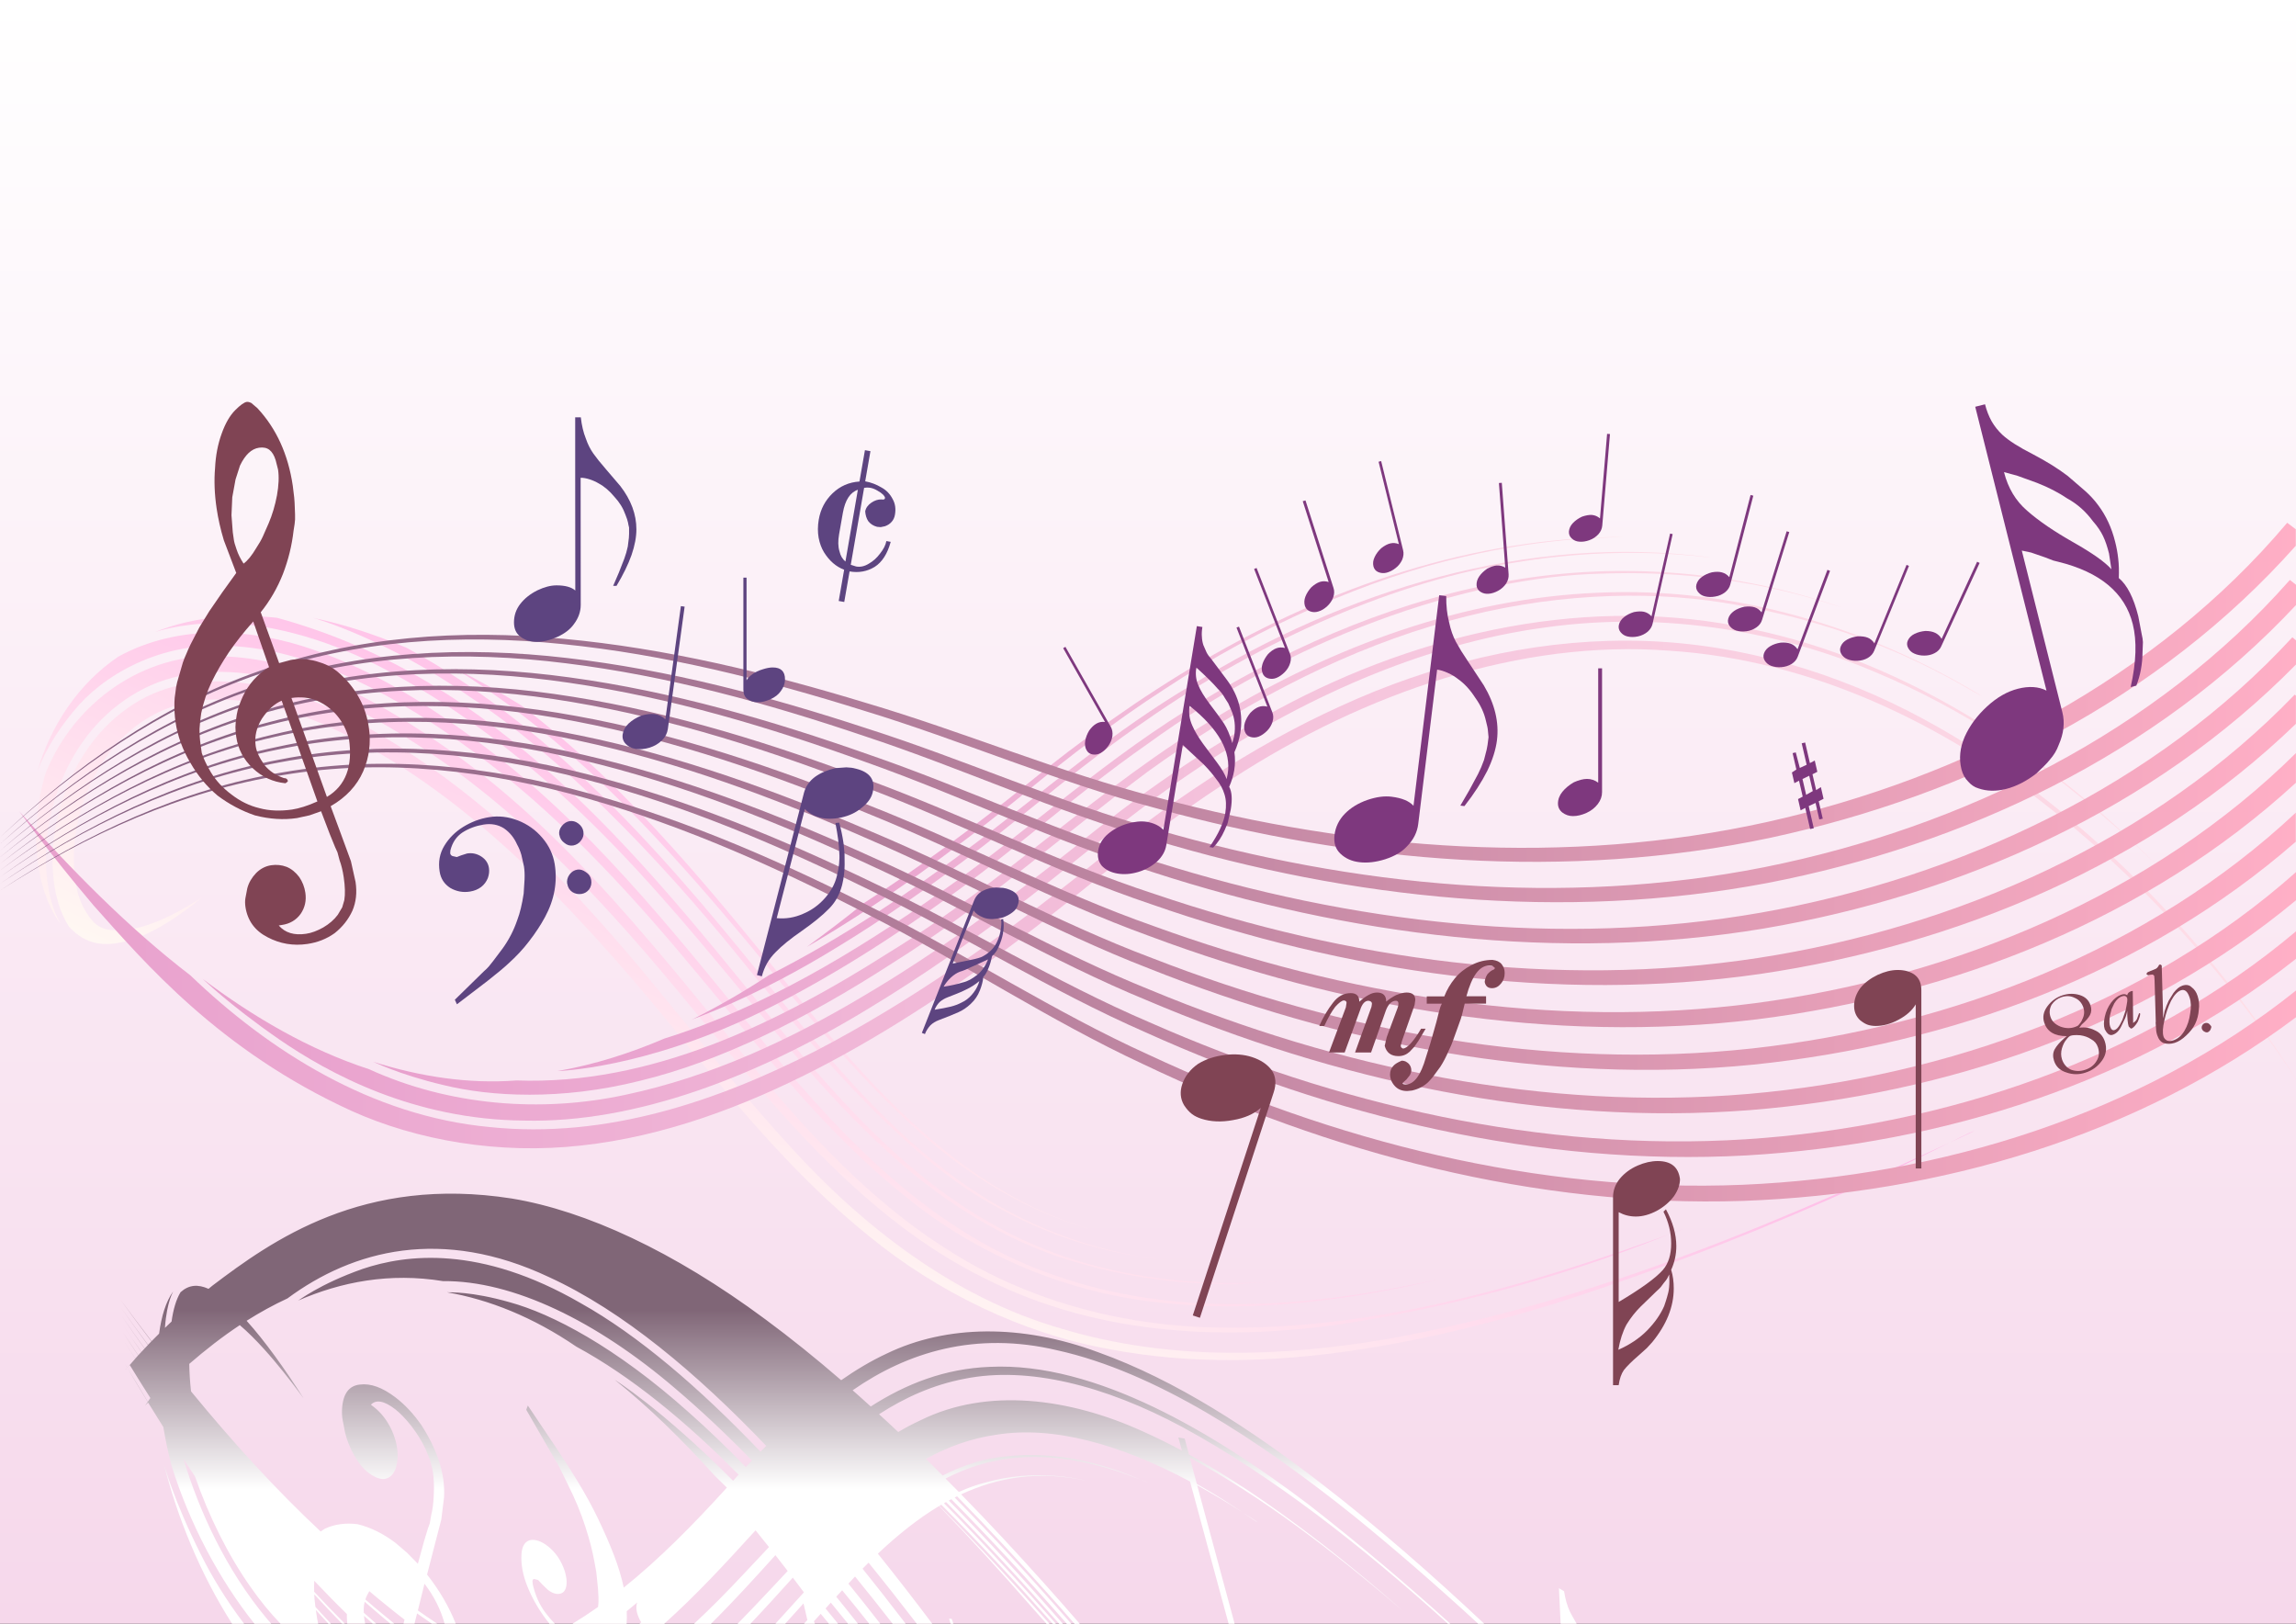 <?xml version="1.0" encoding="UTF-8" standalone="no"?>
<!-- Creator: CorelDRAW X6 -->
<svg
    xmlns:rdf="http://www.w3.org/1999/02/22-rdf-syntax-ns#"
    xmlns="http://www.w3.org/2000/svg"
    xmlns:cc="http://web.resource.org/cc/"
    xmlns:xlink="http://www.w3.org/1999/xlink"
    xmlns:dc="http://purl.org/dc/elements/1.1/"
    xmlns:svg="http://www.w3.org/2000/svg"
    xmlns:inkscape="http://www.inkscape.org/namespaces/inkscape"
    xmlns:sodipodi="http://sodipodi.sourceforge.net/DTD/sodipodi-0.dtd"
    xmlns:ns1="http://sozi.baierouge.fr"
    style="fill-rule:evenodd;text-rendering:geometricPrecision;image-rendering:optimizeQuality;clip-rule:evenodd;shape-rendering:geometricPrecision"
    xml:space="preserve"
    version="1.1"
    viewBox="0 0 23220 16418"
  >
 <rect x="0" y="0" width="23220" height="16418" fill="#333333" stroke="none"/>
 <defs
    >
  <style
        type="text/css"
      >
    .fil23 {fill:#5D4480;fill-rule:nonzero}
    .fil24 {fill:#7E387E;fill-rule:nonzero}
    .fil25 {fill:#804454;fill-rule:nonzero}
    .fil22 {fill:#BFBFBF;fill-rule:nonzero}
    .fil21 {fill:url(#id0);fill-rule:nonzero}
    .fil20 {fill:url(#id1);fill-rule:nonzero}
    .fil19 {fill:url(#id2);fill-rule:nonzero}
    .fil18 {fill:url(#id3);fill-rule:nonzero}
    .fil17 {fill:url(#id4);fill-rule:nonzero}
    .fil16 {fill:url(#id5);fill-rule:nonzero}
    .fil15 {fill:url(#id6);fill-rule:nonzero}
    .fil14 {fill:url(#id7);fill-rule:nonzero}
    .fil13 {fill:url(#id8);fill-rule:nonzero}
    .fil7 {fill:url(#id9);fill-rule:nonzero}
    .fil8 {fill:url(#id10);fill-rule:nonzero}
    .fil9 {fill:url(#id11);fill-rule:nonzero}
    .fil10 {fill:url(#id12);fill-rule:nonzero}
    .fil11 {fill:url(#id13);fill-rule:nonzero}
    .fil12 {fill:url(#id14);fill-rule:nonzero}
    .fil0 {fill:url(#id15);fill-rule:nonzero}
    .fil6 {fill:url(#id16);fill-rule:nonzero}
    .fil5 {fill:url(#id17);fill-rule:nonzero}
    .fil4 {fill:url(#id18);fill-rule:nonzero}
    .fil3 {fill:url(#id19);fill-rule:nonzero}
    .fil2 {fill:url(#id20);fill-rule:nonzero}
    .fil1 {fill:url(#id21);fill-rule:nonzero}
    .fil26 {fill:url(#id22);fill-rule:nonzero}
  </style
    >
  <linearGradient
        id="id0"
        y2="9920.1"
        gradientUnits="userSpaceOnUse"
        x2="23220"
        y1="9920.1"
        x1=".031"
      >
   <stop
          style="stop-color:#805D7E"
          offset="0"
      />
   <stop
          style="stop-color:#FFAFC6"
          offset="1"
      />
  </linearGradient
    >
  <linearGradient
        id="id1"
        y2="9638.7"
        xlink:href="#id0"
        gradientUnits="userSpaceOnUse"
        x2="23220"
        y1="9638.7"
        x1=".031"
      >
  </linearGradient
    >
  <linearGradient
        id="id2"
        y2="9357.4"
        xlink:href="#id0"
        gradientUnits="userSpaceOnUse"
        x2="23220"
        y1="9357.4"
        x1=".031"
      >
  </linearGradient
    >
  <linearGradient
        id="id3"
        y2="9076"
        xlink:href="#id0"
        gradientUnits="userSpaceOnUse"
        x2="23220"
        y1="9076"
        x1=".031"
      >
  </linearGradient
    >
  <linearGradient
        id="id4"
        y2="8794.5"
        xlink:href="#id0"
        gradientUnits="userSpaceOnUse"
        x2="23220"
        y1="8794.5"
        x1=".031"
      >
  </linearGradient
    >
  <linearGradient
        id="id5"
        y2="8513.1"
        xlink:href="#id0"
        gradientUnits="userSpaceOnUse"
        x2="23220"
        y1="8513.1"
        x1=".031"
      >
  </linearGradient
    >
  <linearGradient
        id="id6"
        y2="8088.5"
        xlink:href="#id0"
        gradientUnits="userSpaceOnUse"
        x2="23220"
        y1="8088.5"
        x1=".031"
      >
  </linearGradient
    >
  <linearGradient
        id="id7"
        y2="7592.1"
        xlink:href="#id0"
        gradientUnits="userSpaceOnUse"
        x2="23220"
        y1="7592.1"
        x1=".031"
      >
  </linearGradient
    >
  <linearGradient
        id="id8"
        y2="7095.6"
        xlink:href="#id0"
        gradientUnits="userSpaceOnUse"
        x2="23220"
        y1="7095.6"
        x1=".031"
      >
  </linearGradient
    >
  <linearGradient
        id="id9"
        y2="9071.3"
        gradientUnits="userSpaceOnUse"
        x2="23220"
        y1="9071.3"
        x1="193.65"
      >
   <stop
          style="stop-color:#E8A0CD"
          offset="0"
      />
   <stop
          style="stop-color:#FFDFE8"
          offset="1"
      />
  </linearGradient
    >
  <linearGradient
        id="id10"
        y2="8683.2"
        xlink:href="#id9"
        gradientUnits="userSpaceOnUse"
        x2="21895"
        y1="8683.2"
        x1="2049.7"
      >
  </linearGradient
    >
  <linearGradient
        id="id11"
        y2="8529.6"
        xlink:href="#id9"
        gradientUnits="userSpaceOnUse"
        x2="20043"
        y1="8529.6"
        x1="3768.4"
      >
  </linearGradient
    >
  <linearGradient
        id="id12"
        y2="8253.8"
        xlink:href="#id9"
        gradientUnits="userSpaceOnUse"
        x2="18616"
        y1="8253.8"
        x1="5633.4"
      >
  </linearGradient
    >
  <linearGradient
        id="id13"
        y2="7850.3"
        xlink:href="#id9"
        gradientUnits="userSpaceOnUse"
        x2="17301"
        y1="7850.3"
        x1="6989.1"
      >
  </linearGradient
    >
  <linearGradient
        id="id14"
        y2="7496.6"
        xlink:href="#id9"
        gradientUnits="userSpaceOnUse"
        x2="16414"
        y1="7496.6"
        x1="8158.6"
      >
  </linearGradient
    >
  <linearGradient
        id="id15"
        gradientUnits="userSpaceOnUse"
        x2="11610"
        y1="16418"
        x1="11610"
      >
   <stop
          style="stop-color:#F6D8EB"
          offset="0"
      />
   <stop
          style="stop-color:white"
          offset="1"
      />
  </linearGradient
    >
  <linearGradient
        id="id16"
        y2="12433"
        gradientUnits="userSpaceOnUse"
        x2="6469.6"
        y1="6741.7"
        x1="9123.4"
      >
   <stop
          style="stop-color:#FFA8E4"
          offset="0"
      />
   <stop
          style="stop-color:#FFFFF4"
          offset="1"
      />
  </linearGradient
    >
  <linearGradient
        id="id17"
        y2="12752"
        xlink:href="#id16"
        gradientUnits="userSpaceOnUse"
        x2="5903.6"
        y1="6221.8"
        x1="8948.7"
      >
  </linearGradient
    >
  <linearGradient
        id="id18"
        y2="13099"
        xlink:href="#id16"
        gradientUnits="userSpaceOnUse"
        x2="5621.6"
        y1="6133.4"
        x1="8869.7"
      >
  </linearGradient
    >
  <linearGradient
        id="id19"
        y2="13401"
        xlink:href="#id16"
        gradientUnits="userSpaceOnUse"
        x2="5780.7"
        y1="6237.7"
        x1="9121.2"
      >
  </linearGradient
    >
  <linearGradient
        id="id20"
        y2="13579"
        xlink:href="#id16"
        gradientUnits="userSpaceOnUse"
        x2="7027.1"
        y1="6555.5"
        x1="10302"
      >
  </linearGradient
    >
  <linearGradient
        id="id21"
        y2="13837"
        xlink:href="#id16"
        gradientUnits="userSpaceOnUse"
        x2="8545.8"
        y1="6645.8"
        x1="11899"
      >
  </linearGradient
    >
  <linearGradient
        id="id22"
        y2="13244"
        gradientUnits="userSpaceOnUse"
        x2="8581.2"
        y1="15058"
        x1="8581.2"
      >
   <stop
          style="stop-color:white"
          offset="0"
      />
   <stop
          style="stop-color:#806677"
          offset="1"
      />
  </linearGradient
    >
 </defs
  >
 <g
      id="Layer_x0020_1"
    >
  <polygon
        points="0 16418 0 0 23220 0 23220 16418"
        class="fil0"
    />
  <path
        class="fil1"
        d="m19960 11438c-162 54-1716 931-4221 1739-629 194-1324 373-2084 483-757 108-1593 146-2456-22-863-157-1724-575-2417-1144-701-566-1259-1236-1791-1874-1040-1290-2103-2450-3368-3123-605-333-1238-498-1725-393-484 97-836 459-1013 894-181 427-172 910-50 1161 129 244 217 254 436 245 210-24 425-128 560-203 139-76 212-130 212-127-245 202-510 374-749 439-240 63-420 44-594-140-192-292-213-770-99-1181 111-418 355-799 687-1030 669-485 1652-265 2462 212 842 479 1583 1130 2248 1868 671 736 1270 1565 1994 2352 711 783 1637 1523 2744 1841 1099 331 2236 283 3292 105 2123-382 4057-1217 5935-2102z"
    />
  <path
        class="fil2"
        d="m17026 12429c-132 24-1431 651-3518 969-1029 137-2341 142-3556-475-1222-605-2111-1715-2947-2721-835-1022-1710-1974-2711-2625-497-331-1002-590-1501-711-496-122-973-90-1338 97-748 380-984 1197-991 1667-7 501 155 712 146 709-270-370-308-986-151-1515 287-726 1005-1230 1779-1188 775 20 1509 405 2168 853 1345 901 2313 2222 3373 3490 537 629 1132 1249 1873 1700 736 457 1604 695 2458 738 1724 77 3361-422 4914-988z"
    />
  <path
        class="fil3"
        d="m14522 12941c-52 12-353 88-848 167-495 72-1193 155-2014 55-817-94-1749-438-2532-1088-793-636-1451-1488-2131-2296-676-813-1400-1586-2195-2168-787-580-1626-1019-2404-1075-784-72-1381 314-1655 657-287 346-358 603-363 599 131-444 402-871 816-1152 613-337 1352-289 1974-70 634 218 1197 580 1725 975 1060 798 1888 1838 2714 2854 820 1006 1740 2028 3005 2478 1253 459 2630 345 3908 64z"
    />
  <path
        class="fil4"
        d="m12918 12961c-18-3-82 4-187 10-337 21-1088 43-2008-257-597-200-1231-581-1803-1120-577-533-1107-1194-1652-1847-543-654-1112-1298-1720-1827-606-532-1232-951-1820-1236-588-284-1146-392-1540-384-396 7-616 93-615 89 386-155 817-186 1229-142 2227 608 3654 2392 4955 3997 661 805 1345 1596 2224 2102 871 516 1912 682 2936 614z"
    />
  <path
        class="fil5"
        d="m11690 12729c-56-18-753-51-1600-520-861-450-1738-1450-2596-2507-854-1059-1846-2071-2733-2649-862-602-1599-808-1594-805 328 68 643 175 946 303 1586 862 2735 2254 3773 3548 528 644 1059 1266 1683 1742 620 478 1342 784 2121 889z"
    />
  <path
        class="fil6"
        d="m11004 12422c-44-16-549-138-1172-560-631-411-1330-1181-2015-2022-684-838-1429-1687-2081-2238-644-560-1147-845-1142-850 230 119 458 244 678 381 1150 875 2019 2e3 2856 3021 834 1024 1721 1929 2876 2267z"
    />
  <path
        class="fil7"
        d="m23220 10913c-109-168-251-374-428-610-463-613-1162-1441-2151-2201-980-756-2285-1430-3768-1523-1479-112-3057 413-4424 1304-693 432-1302 977-2008 1517-692 525-1409 1010-2166 1402-756 390-1564 691-2397 781-831 93-1661-51-2325-351-1337-611-2094-1503-2607-2077-504-595-750-957-754-954 532 593 1092 1169 1734 1662 794 762 1832 1422 3024 1533 1188 125 2322-270 3302-771 987-514 1879-1153 2726-1828 816-666 1660-1241 2586-1660 918-421 1903-661 2886-659 983 1 1954 258 2840 707 1597 816 2959 2197 3930 3725v3z"
    />
  <path
        class="fil8"
        d="m21895 8831c-49-45-319-329-803-730-484-397-1192-914-2129-1306-930-396-2107-623-3340-450-1233 166-2480 721-3586 1475-557 374-1062 814-1611 1240-542 420-1096 810-1662 1150-1120 680-2340 1147-3460 1121-1123-9-1979-476-2486-825-517-359-767-610-769-608 512 385 1077 716 1685 914 804 367 1736 444 2596 257 863-183 1664-557 2406-1e3 746-440 1440-954 2113-1489 658-537 1343-1018 2081-1411 1464-789 3163-1159 4771-811 1611 332 3040 1291 4194 2474z"
    />
  <path
        class="fil9"
        d="m20043 7038c-95-27-1088-739-2767-966-832-107-1819-44-2808 261-990 300-1972 827-2860 1469-877 654-1708 1392-2585 1938-865 561-1741 993-2548 1188-806 203-1517 159-1985 45-472-111-719-242-720-238 476 152 971 227 1454 190 1352 50 2637-574 3772-1297 1163-710 2140-1691 3323-2387 1165-706 2487-1194 3852-1248 1364-61 2718 345 3874 1046z"
    />
  <path
        class="fil10"
        d="m18616 6138c-82-11-1004-388-2404-338-1398 28-3163 672-4609 1724-738 515-1381 1109-2050 1575-661 477-1310 869-1890 1149-1167 563-2030 582-2024 582 374-65 735-181 1081-329 997-311 1927-871 2806-1489 876-610 1688-1374 2657-1941 951-576 2001-1019 3112-1203 1107-189 2263-93 3320 271z"
    />
  <path
        class="fil11"
        d="m17301 5637c-71 2-872-137-2004 55-1132 176-2526 763-3715 1598-605 412-1144 888-1651 1274-513 394-1007 735-1442 1e3 -869 538-1499 743-1496 748 268-134 528-283 779-449 743-376 1453-852 2135-1368 666-511 1371-1112 2149-1571 1529-948 3395-1535 5245-1287z"
    />
  <path
        class="fil12"
        d="m16413 5430c-58 8-717-12-1626 204-909 206-2032 685-3015 1338-493 318-964 683-1373 1018-399 329-782 614-1112 854-664 472-1129 730-1128 731 195-143 388-288 576-442 564-363 1111-769 1644-1198 551-449 1153-883 1785-1252 1263-741 2729-1252 4249-1253z"
    />
  <path
        class="fil13"
        d="m23220 5516c-1384 1559-3313 2523-5314 2955-2059 436-4204 257-6212-298-1012-268-1970-687-2964-989-991-311-2004-566-3038-671-1030-106-2092-45-3074 303-986 338-1858 946-2619 1652 755-712 1622-1330 2610-1678 984-358 2052-429 3088-331 1040 96 2060 344 3056 647 1002 296 1963 706 2968 962 2e3 534 4125 691 6149 244 2003-446 3942-1461 5261-3026l87 66v165z"
    />
  <path
        class="fil14"
        d="m23220 6118c-1414 1513-3352 2426-5348 2811-2064 390-4202 165-6194-434-1005-289-1952-728-2936-1052-982-332-1988-609-3017-736-1026-129-2086-91-3075 235-992 315-1875 904-2650 1592 769-695 1648-1292 2642-1618 990-336 2057-383 3089-263 1036 119 2048 388 3037 713 993 317 1943 747 2941 1025 1985 577 4102 780 6132 378 2009-401 3966-1372 5317-2905l62 49v204z"
    />
  <path
        class="fil15"
        d="m23220 6719c-1443 1468-3390 2331-5383 2670-2070 344-4199 72-6175-569-997-311-1933-770-2909-1115-973-353-1971-652-2997-801-1021-151-2081-137-3075 167-997 293-1893 861-2682 1532 783-677 1674-1254 2674-1558 996-314 2063-337 3091-195 1032 141 2037 433 3017 778 984 338 1924 789 2914 1088 1969 620 4079 869 6115 512 2015-356 3991-1283 5373-2784l37 31v244z"
    />
  <path
        class="fil16"
        d="m23220 7318c-1472 1423-3427 2236-5418 2530-2075 299-4197-20-6157-704-989-332-1914-812-2881-1178-965-374-1955-695-2976-867-1017-173-2076-183-3076 99-1003 271-1910 819-2713 1471 797-659 1700-1216 2705-1497 1002-292 2068-292 3092-126 1028 164 2025 477 2996 844 976 360 1904 831 2888 1151 1953 663 4056 958 6098 646 2021-312 4015-1194 5429-2663l12 10v283z"
    />
  <path
        class="fil17"
        d="m23220 7914c-1500 1379-3465 2144-5452 2393-2081 252-4194-113-6138-840-981-354-1895-854-2854-1241-956-395-1938-737-2955-932-1013-196-2071-228-3077 31-1008 249-1927 776-2744 1410 811-641 1726-1178 2737-1437 1008-269 2074-246 3093-58 1024 186 2014 522 2976 910 968 381 1885 872 2861 1214 1938 705 4033 1047 6080 780 2021-266 4027-1100 5472-2529v298z"
    />
  <path
        class="fil18"
        d="m23220 8509c-1529 1336-3502 2052-5487 2256-2086 207-4192-206-6120-975-973-376-1876-896-2827-1304-947-416-1923-780-2935-997-1009-218-2067-274-3077-37-1014 226-1944 734-2775 1350 826-623 1752-1140 2769-1376 1014-247 2079-200 3094 10 1020 209 2002 566 2956 975 959 402 1866 914 2834 1277 1922 748 4010 1136 6063 914 2015-221 4029-1002 5503-2385v291z"
    />
  <path
        class="fil19"
        d="m23220 9103c-1556 1293-3538 1962-5522 2122-2092 161-4189-298-6101-1111-966-397-1858-938-2800-1367-938-437-1906-823-2914-1062-1004-240-2061-320-3078-105-1019 204-1961 691-2806 1289 840-605 1778-1102 2801-1316 1019-225 2084-154 3096 78 1016 232 1991 611 2936 1041 951 424 1847 955 2807 1340 1907 791 3987 1225 6046 1049 2011-175 4032-906 5535-2243v284z"
    />
  <path
        class="fil20"
        d="m23220 9695c-1583 1251-3575 1872-5556 1988-2098 115-4187-390-6082-1246-958-419-1839-979-2772-1430-930-458-1890-866-2894-1127-1e3 -263-2056-365-3079-173-1025 182-1978 649-2837 1229 854-587 1804-1064 2832-1256 1025-203 2090-109 3097 146 1012 254 1979 655 2916 1107 943 445 1827 997 2780 1404 1891 834 3963 1314 6029 1183 2006-130 4034-811 5566-2103v278z"
    />
  <path
        class="fil21"
        d="m23220 10286c-1610 1209-3611 1784-5591 1857-2103 69-4184-483-6064-1381-950-441-1820-1021-2745-1493-921-479-1874-908-2873-1193-995-285-2051-411-3079-240-1030 160-1995 606-2868 1168 868-569 1830-1025 2864-1195 1031-180 2095-63 3098 215 1008 277 1968 700 2896 1172 934 466 1808 1039 2754 1467 1875 877 3940 1403 6012 1317 2002-86 4038-717 5597-1965v272z"
    />
  <path
        class="fil22"
        d="m18906 6472c-7 2-13 4-20 6 9 3 18 7 27 10 6-2 13-4 19-6-9-4-18-7-27-11z"
    />
  <path
        class="fil22"
        d="m18813 6435c-7 2-15 5-22 7l24 9c7-2 14-5 21-7-8-3-16-6-23-9z"
    />
  <path
        class="fil23"
        d="m7550 5842v1037c11-20 31-41 59-62 29-20 63-37 104-49 40-13 73-19 102-19 83 0 124 40 124 120 0 42-14 82-43 120-23 33-57 60-103 81-20 9-42 17-65 23s-45 8-66 8c-40 0-74-11-102-32-28-20-42-52-42-94v-1134h32z"
    />
  <path
        class="fil23"
        d="m5818 4220h56c9 81 26 153 51 215 19 56 44 106 75 150l53 70 78 93 142 166c109 141 163 287 163 438 0 78-16 164-49 260-34 96-85 200-152 312h-34l58-135 55-141c14-38 26-79 35-122l11-88 2-40v-64c-5-17-8-34-11-51s-12-44-26-79c-23-65-60-125-111-180-50-60-102-105-158-135-28-17-59-31-93-42s-64-16-91-16l1 1285c0 69-23 134-69 195-36 51-91 94-165 128s-144 51-211 51c-63 0-118-17-163-51-45-32-67-81-67-146 0-69 21-132 65-188 42-54 99-99 170-135 71-34 136-51 195-51 87 0 150 17 190 52l-1-1161v-593z"
    />
  <path
        class="fil24"
        d="m14559 6019l67 8c-1 100 9 190 30 269 15 71 37 135 68 194l54 93 81 124 147 223c111 187 156 373 133 556-12 94-44 197-98 309-56 111-132 230-231 356l-41-5 90-155 88-163c23-45 43-92 61-143l27-105 9-48c3-26 6-52 10-78-3-22-5-43-6-63-1-21-8-55-20-100-18-82-54-160-108-235-52-81-109-143-171-187-31-25-67-47-107-65s-76-29-108-33l-191 1560c-10 84-48 160-113 226-52 57-125 100-220 131-95 30-183 40-263 30-77-9-141-38-191-86-49-46-69-108-60-187 10-84 46-157 106-218 59-60 135-106 226-138 91-31 173-42 244-33 106 13 180 44 223 92l172-1409 88-720z"
    />
  <path
        class="fil24"
        d="m16202 6758v1251c0 43-14 83-43 121-30 39-68 69-115 90s-92 32-136 32c-40 0-75-12-106-35-30-23-46-54-46-92 0-42 15-82 45-119s69-69 116-96c50-22 94-34 133-34 41 0 79 13 113 38v-1156h38z"
    />
  <path
        class="fil24"
        d="m16282 4390l-78 925c-3 32-16 61-39 87-25 27-55 47-91 60s-70 18-103 15c-29-2-55-13-76-33-21-19-30-43-28-71 3-31 16-59 41-85 24-25 55-47 92-64 38-13 72-19 100-17 30 3 57 14 81 35l72-855 28 2z"
    />
  <path
        class="fil24"
        d="m17732 5011l-233 899c-8 31-26 57-53 79-29 22-62 37-100 43-38 7-72 6-104-2-29-7-52-22-70-45-17-22-23-47-16-74 8-30 26-56 55-77 28-21 62-37 102-47 40-7 74-7 102 1 29 8 54 24 74 48l215-831 27 7z"
    />
  <path
        class="fil24"
        d="m15188 4882l69 926c2 32-6 62-25 92-20 30-47 55-80 73s-66 29-99 31c-29 2-56-4-81-20-24-16-37-37-39-65-2-31 7-61 27-91 20-29 47-55 81-78 36-19 68-30 96-32 30-2 59 5 86 22l-64-856 28-2z"
    />
  <path
        class="fil24"
        d="m13968 4662l222 902c8 31 4 62-9 95-15 33-37 62-67 85-30 24-61 39-92 47-29 7-56 5-83-6-26-11-42-31-49-58-7-30-4-61 12-94 15-32 37-62 67-90 32-25 62-41 90-48 29-7 59-5 88 7l-205-833 27-7z"
    />
  <path
        class="fil24"
        d="m12708 5743l337 865c12 30 13 61 3 95-10 35-29 66-55 93-27 27-55 47-85 59-28 11-55 12-83 4-27-8-46-25-56-51-11-29-12-60-1-95 11-33 29-66 55-98 28-29 56-49 83-59 28-11 58-12 89-4l-312-799 26-10z"
    />
  <path
        class="fil24"
        d="m12530 6336l337 865c12 30 13 61 3 95-10 35-29 66-55 93-27 27-55 47-85 59-28 11-55 12-83 4-27-8-46-25-56-51-11-29-12-60-1-95 11-33 29-66 55-98 28-29 56-49 83-59 28-11 58-12 89-4l-312-799 26-10z"
    />
  <path
        class="fil24"
        d="m13203 5061l283 884c10 30 9 62-3 95-12 34-33 64-61 90s-58 44-89 53c-28 9-56 9-83-1s-44-28-53-55c-9-30-8-61 5-95 13-33 33-64 60-94 30-27 59-45 86-54 29-9 58-9 89 1l-262-817 27-8z"
    />
  <path
        class="fil24"
        d="m10775 6541l458 807c16 28 21 59 17 94-5 36-19 69-41 100s-48 54-76 71c-26 15-53 20-81 16s-49-18-63-43c-15-27-20-58-14-94 6-35 19-70 40-105 24-33 48-56 73-70 26-15 55-21 87-17l-423-746 24-14z"
    />
  <path
        class="fil24"
        d="m16916 5401l-203 906c-7 31-24 58-50 81-28 23-61 39-98 47s-72 8-104 1c-29-6-53-21-71-43s-24-47-18-74c7-30 24-57 52-79s61-39 100-51c40-8 74-9 102-3 29 7 55 22 76 46l188-837 27 6z"
    />
  <path
        class="fil24"
        d="m18095 5381l-275 887c-9 30-28 56-57 76-30 21-64 34-101 39-38 5-72 2-103-7-28-9-51-25-68-48-16-23-20-48-12-75 9-30 29-54 58-75 29-20 64-34 104-43 40-5 74-3 102 5 29 9 53 26 72 52l254-820 27 8z"
    />
  <path
        class="fil24"
        d="m18508 5771l-327 869c-11 30-32 54-61 73-31 19-66 30-104 33s-72-2-103-13c-28-10-49-28-65-52-15-24-18-49-8-76 11-29 32-53 63-71 30-18 66-30 106-36 40-3 74 1 101 11 28 11 51 29 69 56l302-803 26 10z"
    />
  <path
        class="fil24"
        d="m19306 5722l-352 859c-12 29-33 53-63 71-31 18-66 28-105 30-38 2-72-4-102-16-27-11-48-29-63-54-14-25-16-50-5-76 12-29 33-52 65-69 31-17 67-28 107-33 40-1 74 3 101 14 28 11 50 31 67 58l325-794 26 11z"
    />
  <path
        class="fil24"
        d="m20020 5693l-388 843c-13 29-35 52-66 68-32 17-67 25-106 25-38 0-72-7-102-21-27-12-47-31-61-57-13-25-14-51-2-76 13-28 35-50 68-66 32-16 68-25 108-29 40 0 74 6 100 19 27 13 49 33 65 61l359-780 25 12z"
    />
  <path
        class="fil23"
        d="m6924 6133l-170 1239c-6 42-25 80-59 114-35 34-77 59-126 74s-96 19-139 13c-39-5-73-22-100-49s-38-60-33-97c6-41 26-79 61-112 35-32 77-59 128-79 52-15 98-20 136-15 40 6 76 23 107 53l157-1145 37 5z"
    />
  <path
        class="fil24"
        d="m11766 8388l338-2057 56 9c-6 38-8 71-5 98 1 29 6 57 15 85l32 73c10 21 27 44 49 69l159 212c121 164 165 343 133 537-10 62-30 127-59 192 8 61 8 122-2 183-9 54-26 110-51 167 28 50 33 127 16 229l-24 106c-3 17-7 32-12 45-12 25-20 44-25 57-31 70-70 129-117 178l-37-6c91-132 144-247 160-346 11-69 9-131-8-186-16-55-45-108-86-158-32-44-73-93-125-146l-211-196-167 1012c-10 63-42 118-95 168-56 49-120 84-192 105s-141 26-207 15-118-37-157-77c-35-42-48-94-38-156 11-64 43-120 99-167 53-46 118-81 195-104 75-22 141-28 198-19 71 12 127 39 166 80zm265-1250c-6 33-6 66-2 98 4 34 14 68 30 103 25 57 61 117 108 182l140 188c49 65 82 122 98 169l11-52c37-225-91-454-384-688zm68-388c-11 64-4 122 18 174 21 54 61 120 121 199l80 107 61 87c31 48 59 114 84 197l19-75c15-93 5-180-31-261-14-32-23-54-29-66-6-10-17-28-34-53-19-35-44-67-75-97-45-53-117-124-215-213z"
    />
  <path
        class="fil24"
        d="m20697 6984l-721-2871 99-25c16 63 38 120 67 172 30 52 66 96 107 135 66 61 170 127 312 199 139 73 256 146 351 219l173 149c52 46 97 95 135 147 79 105 136 228 171 369 15 58 25 115 31 170 7 59 9 124 6 197 84 69 150 198 197 386l35 184c7 28 11 54 12 78-2 44-3 78-4 101-1 122-22 235-63 339l-57 14c57-253 64-466 21-637-79-316-331-526-755-630l-48-12-83-32-142-49-94-20 410 1634c27 106 14 217-37 332-19 53-49 103-89 148-18 23-38 45-60 66-2 3-27 27-74 72-103 80-207 133-311 159-101 25-194 23-279-7-38-11-72-34-101-67-33-32-56-74-69-124-27-109-16-219 33-331 50-112 126-214 226-306s205-152 313-179c111-28 207-22 288 19zm-430-2210c41 162 119 292 236 392 116 102 272 208 466 318s322 201 384 272l-24-159c-17-69-37-128-60-176s-57-99-103-151c-72-98-158-174-258-229-87-59-189-112-306-158l-199-72-135-37z"
    />
  <path
        class="fil25"
        d="m19374 10156c-35 60-93 112-172 154-78 43-156 64-232 64-29 0-55-4-78-11-25-8-51-24-79-46-41-37-62-86-62-146 0-65 22-127 67-186 44-51 101-94 172-128 70-32 137-49 202-49 70 0 127 16 172 49 45 34 67 86 67 155v1803h-57v-1660z"
    />
  <path
        class="fil25"
        d="m12750 11203c-70 62-163 103-281 123-117 22-224 17-320-14-36-12-68-27-94-47-28-21-55-51-81-91-37-64-43-134-18-210 27-82 81-151 161-207 77-47 167-77 271-90 101-12 193-5 275 22 88 29 154 73 198 133 42 61 49 136 20 224l-746 2279-72-24 687-2097z"
    />
  <path
        class="fil23"
        d="m8747 4552l56 10-53 305c57 10 112 31 166 63 49 27 86 66 112 117 26 46 33 98 23 157-5 29-16 53-33 72-17 20-40 35-68 45l-43 9-37-3c-38-10-67-29-89-57-18-27-28-60-31-99 6-34 27-64 62-88 34-23 68-34 102-33 22 4 34 0 36-12 2-9-5-21-20-37l-24-20-34-21c-25-15-49-24-73-28-18-3-38-3-60 1l-135 778 54 17c43 8 86-2 128-28 44-25 81-58 113-101 36-45 58-88 65-128l44 8c-33 121-87 205-162 253-77 47-162 62-254 46l-54 309-56-10 55-316c-82-31-150-90-204-177-25-41-43-89-54-146-10-57-10-118 1-183 18-106 65-195 140-267s165-112 272-119l55-316zm-70 400c-79 26-130 104-153 234l-38 216c-12 68-11 126 4 173 10 45 31 79 60 103l126-727z"
    />
  <path
        class="fil23"
        d="m8129 8022c18-69 56-124 114-167 57-41 127-70 207-88l109-8c24 1 41 3 51 4 11 1 29 5 52 11 141 36 195 118 162 245-14 53-50 102-110 149-56 48-124 80-205 98-82 17-154 17-217 1s-113-45-152-87l-285 1104c92 9 181-6 267-44 86-36 159-89 220-158 60-68 100-140 120-218 23-90 32-171 26-242-2-75-15-175-39-300l38-4c18 64 33 134 44 210l10 105 1 110c0 29-2 61-6 97s-10 71-19 107c-25 98-70 179-135 243-64 66-154 139-269 220-116 80-207 153-271 220-67 67-113 147-137 242l-50-13 474-1836z"
    />
  <path
        class="fil25"
        d="m13441 10641l170-455 7-46c0-14-9-22-26-24-20 0-49 21-88 64-37 48-74 113-111 194h-51c41-92 88-170 139-235 49-65 109-97 179-97 58 0 87 29 87 87 34-31 66-54 95-69 28-16 56-24 84-24 62 0 93 31 93 92 28-24 61-46 100-66 43-17 78-26 106-26 59 0 88 25 88 75l-7 51-126 359-9 32-5 21c0 14 8 23 24 29 44-5 105-72 182-201h46l-74 124-42 60-46 49c-32 29-70 44-113 44-75 0-121-35-139-104l20-86 24-66 87-233 6-21 2-20c0-19-8-29-24-30-43 0-77 32-102 95l-151 428h-162l166-461 5-32c0-17-12-27-35-30-37 0-65 32-85 95l-156 428h-160zm1166-567c26-67 62-127 106-181s100-99 168-134c66-35 137-53 213-53 42 5 73 19 93 44 5 6 11 17 19 32 8 17 11 37 11 60 0 39-12 74-37 103-25 31-55 47-91 47-42 0-66-21-74-64 3-26 12-52 27-76 19-23 41-40 66-49 8-7 11-12 11-15l-21-18c-8-5-20-7-38-7-97 0-174 104-230 311h199v74h-216l-23 95c-6 29-22 80-49 150l-44 122c-11 32-25 67-44 105-29 68-58 123-86 166l-58 79c-11 14-17 23-20 27-14 17-30 34-46 51-45 42-100 70-163 84l-49 5c-54 0-96-18-127-53s-46-74-46-115c0-35 12-65 35-88 15-17 43-34 83-51 11 0 24 2 37 7 12 6 23 14 33 23 18 19 27 42 27 70 0 12-5 27-14 46l-35 44-40 36c0 10 10 15 31 15 85 0 154-92 206-276l46-146 59-208 25-99c9-38 19-67 31-88h-153v-74h178z"
    />
  <path
        class="fil24"
        d="m18231 8054l-37-160-47 25-25-108 45-30-38-166 32-7 41 157 69-32-50-217 35-8 48 208 49-26 26 114-49 25 37 160 48-30 27 118-49 25 41 176-35 8-38-167-69 32 51 224-37 8-49-214-47 25-26-114 47-25zm102-55l-36-155-68 33 37 160 67-38z"
    />
  <path
        class="fil23"
        d="m4602 10107l290-284c25-22 42-39 52-51 9-11 23-29 43-54l95-126c64-88 114-185 150-291 14-37 26-76 36-119s20-91 28-146l9-144c2-51 0-94-6-131l-26-116c-12-42-27-77-44-107-30-68-74-122-132-162-60-38-129-51-208-38-78 13-148 39-211 79-62 41-103 102-123 182l-2 29c2 13 10 23 23 28l44 10 44-17 60-19c51-8 99 2 144 31 44 29 70 68 77 117 5 32 1 65-11 100-15 37-37 67-68 91-32 24-69 39-112 46-72 12-139-1-201-37-60-39-96-94-107-166-15-95 0-181 47-259s111-142 192-192 168-83 261-98c96-16 193-5 292 33 97 38 179 96 247 176s109 168 125 266c29 180-3 358-97 533-24 44-48 85-73 122-25 38-55 81-91 127-59 78-130 153-212 227-23 21-51 46-84 73s-74 60-123 99l-309 236-21-46zm1054-1665c-5-32 3-62 26-90 22-28 49-44 79-49 31-5 60 3 88 24 29 22 46 49 51 81 5 34-2 63-23 90-20 28-47 45-80 51-32 5-62-3-89-26-28-20-45-47-51-81zm80 495c-5-32 2-63 23-93 21-29 48-46 81-51 28-4 56 4 86 26 30 19 47 45 53 78 6 36-1 68-20 95-20 26-46 42-78 47-34 5-64-1-93-19-28-19-45-47-51-83z"
    />
  <path
        class="fil23"
        d="m9944 9883c-4 42-16 85-34 131-21 54-52 99-92 136-40 38-82 66-125 85-44 20-111 47-201 81-31 12-59 29-82 51-24 26-43 55-56 89l-31-12 528-1338c18-45 48-78 90-99 41-21 85-32 133-33l71 4c16 3 27 5 34 7s18 6 34 12c82 32 108 87 77 165-9 24-27 46-53 65-27 20-58 37-94 50l-49 10-53 6c-36 1-67-4-93-14-50-20-84-44-101-73l-212 537 134-27c65-12 116-24 152-37 34-15 67-37 98-66s57-67 75-114c14-35 24-75 30-120 5-45 4-72-1-82l22-5c13 80 3 161-30 245-13 33-24 58-35 76-12 19-27 37-47 55-5 21-10 40-14 58-5 18-11 35-17 51-10 26-19 46-28 61-8 15-19 30-32 44zm48-182l-106 49-88 39c-11 6-25 13-41 19-17 7-33 13-48 17-32 12-63 32-93 60-31 29-55 60-73 92 72-11 136-25 194-43 26-6 51-16 75-29 23-13 48-30 74-50 45-38 81-89 106-154zm-85 217c-42 36-89 66-141 90-24 13-59 28-105 46l-77 30c-31 12-58 28-80 47-22 22-40 48-52 79 65-10 119-21 161-31 41-10 78-24 112-42 38-17 72-43 102-77s53-71 69-113l5-17 4-11z"
    />
  <path
        class="fil25"
        d="m20872 10501l29-24c-122 0-197-45-227-136-19-57-8-112 32-166s91-91 153-111c59-19 116-20 172-3 57 17 94 52 111 105 12 35 10 67-5 97-16 30-44 62-83 95l-26 34c55-8 107 0 158 26 49 21 83 59 101 113 23 70 13 135-29 193-42 59-98 100-168 122-63 21-127 21-190-1-66-20-108-60-127-119-14-43-12-81 6-115 18-33 50-71 95-111zm217 316c51-17 89-46 114-89 26-41 31-87 14-138-12-37-35-64-69-82-31-21-68-34-111-40-43-3-75-2-96 5-13 4-28 18-45 41-18 21-32 50-43 86-11 38-11 75 0 110 16 50 47 85 91 106 46 17 95 18 145 1zm-241-734c-40 13-74 39-100 77-21 40-25 80-11 122 14 44 47 76 99 98 51 19 101 21 147 5 18-6 31-12 38-20 6-7 13-15 21-26 7-9 12-19 16-30 21-40 25-80 12-121-16-47-45-80-88-98-41-21-86-23-134-7zm666 132c-4 23-7 38-10 45-2 9-6 21-12 36l-36 75c-22 49-52 80-89 92-17 6-32 3-46-8-13-11-25-27-35-47-12-35-11-78 1-130 11-50 32-97 63-140 32-42 67-68 103-80 26-9 46-7 60 6 3-20 17-34 42-42l14-2 4 303v21l25-20 13-19 13-36 9-24 10 1c4 13-4 41-23 85-22 37-43 60-64 70l-10-4-18-18c-10-31-15-86-15-164zm-1-121c-7-22-26-29-55-19-26 9-52 32-76 71l-27 58-17 66c-7 48-6 85 2 109 10 31 26 43 46 36 19-6 38-26 56-59l23-45 16-47 15-44 10-50c7-33 10-58 7-77zm289 242l-12-412-1-24-3-34-15-12-21 2-23 5-11-4-6-3c-4-14 4-24 27-31l58-24c14-4 26-16 37-36l3-7 12-4 15 10 15 536 14-73 19-55 22-51 49-79c30-39 60-64 91-74 38-12 69-7 92 16 28 20 49 50 61 89 15 46 19 93 12 140-3 49-15 96-36 140s-52 83-91 119c-38 37-77 62-117 75-38 12-75 13-111 2-30-11-52-38-66-81-5-14-8-29-10-45-1-16-3-45-6-87zm342-249c-20-62-49-86-87-74-35 12-68 47-100 106-30 61-53 127-68 199-17 73-20 126-9 162 6 19 19 34 39 43 19 5 40 4 62-4 44-15 82-47 112-98 29-49 48-107 57-175 11-62 9-115-6-159zm125 320c-4-13-4-25 2-37s15-20 27-24c11-4 23-3 34 1 10 5 19 15 30 29 3 9 1 19-5 31-5 13-15 23-28 30-11 4-22 2-34-5-13-6-21-15-25-26z"
    />
  <path
        class="fil25"
        d="m16313 12108c0-71 23-134 69-190 47-56 106-100 179-132 71-31 139-46 204-46 135 0 210 61 225 183 0 57-21 115-62 174-44 58-101 107-172 146-72 38-143 58-212 58-62 0-120-15-174-44v908c226-134 375-242 448-325 56-65 83-154 83-267 0-109-26-216-78-321l25-24c70 130 105 254 105 373 0 82-17 162-52 239 18 59 26 121 26 188 0 186-73 367-218 544l-55 60-86 77c-68 59-116 107-145 144-26 37-44 88-53 153h-57v-1897zm52 1541c117-51 215-117 293-196 78-80 135-162 172-246 4-13 10-31 18-54s15-51 24-85c8-32 11-71 11-114l-2-67c-6 14-13 28-21 42-9 14-20 28-32 42-14 20-25 34-33 44-8 9-21 23-42 41l-163 158c-51 51-98 110-141 180-37 69-65 154-83 256z"
    />
  <path
        class="fil25"
        d="m2389 5793l-125-329c-34-113-58-220-73-321-22-147-27-285-16-411 6-125 28-241 67-348 37-104 83-183 137-237 51-51 90-79 116-83 13-2 28 2 47 11l61 52c191 205 311 466 358 785 12 84 19 155 20 213 3 61 4 103 3 128-1 24-6 61-15 113-17 150-53 295-107 436-56 142-131 272-225 389l186 514 119-32c106-16 202-8 288 23 90 26 170 75 238 146 68 65 125 141 171 228s76 182 91 285c23 155 4 303-57 445-64 145-174 263-329 352l100 270 105 286 47 211c16 107 5 203-32 290-40 87-99 163-180 227-81 58-173 94-276 109-142 21-277-2-402-68-129-66-203-169-224-308-4-30-5-60 0-88l19-99c15-57 45-108 89-154 44-44 94-70 152-79 53-8 106-3 156 16 49 20 92 55 128 103 33 48 53 100 62 158 12 80-4 151-47 214-45 63-109 101-191 113l-31 5c64 74 156 102 276 84 56-8 113-30 174-64 61-36 110-78 147-128l45-76 21-72c10-60 8-138-6-232-10-67-24-124-42-172-10-36-17-62-21-79-7-17-15-35-24-53l-53-130-89-233-116 41-128 28c-135 20-276 11-424-27-136-46-262-113-378-200-107-89-200-200-277-334-78-131-128-268-149-411-9-64-13-131-11-202 0-27 4-59 10-96 3-36 9-70 17-102l58-200c11-32 23-62 36-90 11-27 25-59 42-94l90-174 99-161c85-126 176-256 274-389zm462 1291c-75 31-142 93-203 184-55 90-76 181-62 276 8 57 38 120 88 191 49 61 115 105 198 133 21-1 35 9 40 29-3 7-8 12-14 15-6 5-10 8-12 8-127-13-237-64-330-152s-149-194-167-318c-5-37-8-69-8-98s4-70 13-124 29-114 60-182c59-128 148-227 267-300l-160-462c-98 111-180 215-247 313-67 100-125 199-173 298s-83 205-106 317c-9 56-14 109-17 158-1 50 3 104 11 162 4 28 8 56 12 83 10 25 17 44 21 56 18 43 42 89 70 137 52 86 123 162 212 228 86 66 179 112 280 136 100 27 210 31 329 14 73-11 159-38 257-82l-362-1021zm-389-1384c42-30 85-83 131-161 27-41 49-79 65-114l59-134c37-87 65-181 84-282 18-101 22-188 11-261l-24-94c-15-49-36-84-63-105s-62-28-105-22c-77 11-141 72-193 181l-45 140-33 180-8 182 13 171c5 30 8 56 11 77 3 22 12 55 28 99 15 46 39 94 71 143zm485 1357l359 1001c190-113 264-309 223-588-26-92-66-170-120-234-55-65-123-115-203-151-79-32-165-41-260-27z"
    />
  <path
        class="fil26"
        d="m12720 15393c-50-34-99-66-149-98 83 56 134 93 149 98zm3225 1025h-162l-17-359 52 31c12 78 31 145 57 202 17 34 40 76 70 126zm-936 0h-60c-410-377-827-740-1250-1084-976-782-2020-1461-3005-1680-827-197-1518 19-2071 404 61 54 122 108 183 164 356-229 751-384 1206-401 1072-51 2272 673 3222 1392 535 417 1016 827 1433 1205h-24c-877-792-1775-1494-2689-1990-779-418-1558-616-2201-486-319 61-603 190-863 358 65 59 129 119 194 180 74-44 150-84 228-120 673-332 1503-224 2244 113 136 61 268 126 397 195l-36-133 64 12 43 160c546 300 1018 651 1376 927 458 360 737 610 785 652-704-605-1438-1162-2153-1547l72 266c199 112 358 217 465 289-154-100-309-192-462-276l379 1400h-61l-390-1438c-704-375-1384-567-1962-472-256 37-491 123-709 244 56 55 113 111 169 168 214-108 429-177 647-194 614-70 1153 149 1351 234-674-272-1287-299-1803-86-56 23-111 48-166 76 45 45 90 90 135 136 91-41 181-74 270-96 488-138 905-44 1011-20-471-101-883-34-1258 140 278 284 555 582 831 890 124 138 247 278 370 420h-53c-88-101-176-201-265-300-303-339-611-671-924-990l-24 12c390 397 785 825 1180 1278h-45c-383-437-773-860-1169-1261-9 5-17 10-26 14 376 381 762 799 1155 1247h-37c-376-427-758-841-1145-1232-7 4-15 8-22 12 189 190 387 397 593 621 175 188 355 388 540 598h-32c-370-418-746-822-1127-1204-7 4-13 8-20 12 205 206 599 611 1114 1192h-30c-51-57-102-115-153-172-307-351-618-693-934-1019-217 131-422 296-619 482 186 231 369 468 550 708h-157c-160-208-322-414-487-617l-61 61c127 157 253 318 378 481 19 25 38 50 58 75h-132c-125-161-252-320-380-477-23 24-45 47-67 72 107 132 215 267 322 405h-112c-90-114-181-226-273-338-20 22-40 43-60 65 72 89 145 179 219 273h-100c-58-72-116-143-174-213-18 19-36 39-53 59 41 50 83 101 126 154h-92c-28-34-55-67-83-100-23 25-46 51-69 76 3 8 7 16 11 24h-111l34-37-39-168c-61 68-123 137-185 205h-99c46-50 92-101 138-152 50-56 100-111 150-165-37-50-75-100-112-149-140 156-283 313-429 467h-130c105-107 209-216 312-326 65-69 130-139 195-208-41-54-83-107-124-160-213 236-428 472-652 694h-171c172-160 340-330 504-506 85-89 169-180 254-270-45-57-91-113-136-169-301 331-603 658-924 945h-251l19-15c-8-12-15-25-22-40-21-46-30-87-27-122 1-16 4-28 9-39-35 30-71 60-107 89 2 42 2 83-1 123v4h-548c87-53 174-110 259-170l3-28c3-40 2-91-3-152l-18-175c-12-70-24-132-36-188s-26-109-41-160c-41-145-93-286-157-425l-96-199c-20-40-34-69-43-87-10-19-27-49-51-88l-284-492 16-43 298 444c47 72 87 133 119 183s59 94 82 132c80 131 150 258 209 381 35 73 66 140 91 198 25 57 50 118 75 183 43 112 74 219 96 320 360-289 704-637 1043-1011-42-42-84-83-126-124-326-360-663-690-1008-966-5-3 469 288 1197 1021 16-18 31-35 47-53l9-9c-537-540-1087-994-1641-1294-441-301-886-477-1308-550 29 2 243-11 635 101 419 115 1064 445 1813 1116 187 165 378 349 573 550 21-22 42-44 63-66-254-260-513-505-777-729-797-682-1642-1092-2348-1085-539-88-1029 7-1466 197 2 4 211-165 655-321 436-146 1183-244 2206 348 577 323 1195 851 1816 1501 19-20 39-40 58-59-699-731-1447-1364-2200-1708-1079-508-1977-275-2642 217-143 66-280 142-413 226 186 206 386 486 575 782 0 3-71-100-203-265-110-137-275-332-441-473-178 118-347 250-511 392 1 85 7 179 18 278 424 517 862 998 1311 1417 15-11 30-21 46-30 98-45 208-59 328-44 131 32 259 95 383 189l118 101 108 110 64-233 39-128c7-17 13-33 18-50 3-17 7-45 14-83 13-48 21-109 25-184 6-105 2-197-12-274l-25-98-47-114c-37-78-85-155-143-230-57-73-112-129-163-169-111-85-193-100-245-45l29 22c75 58 136 137 182 236 44 98 63 192 59 281-4 64-18 116-45 156-29 39-65 57-108 56-45-4-92-25-141-63-53-40-101-98-144-174-44-79-75-156-93-232l-25-129c-6-36-8-71-6-106 8-156 69-240 181-251 109-14 229 30 361 131 95 73 181 165 259 277 78 119 138 241 180 366 40 123 57 244 51 363l-28 227-74 286-70 271c125 159 221 324 290 496h-113c-40-145-108-279-203-403l-67 270c65 46 130 90 195 133h-55c-49-34-99-68-148-103l-26 103h-111l10-40c-67-51-133-104-199-158-53-42-105-86-157-130-17 28-31 56-40 84 60 52 120 104 181 153 37 31 74 61 111 91h-40c-25-21-50-41-74-62-62-52-123-105-185-159-5 20-8 40-9 60-1 17-1 34 0 51 42 37 83 74 125 110h-35c-29-26-59-52-88-79 2 26 6 52 12 79h-181c-2-14-3-26-3-37-1-19-2-39-1-60-111-108-221-221-330-336-2 38-2 75-1 111 102 110 206 218 310 322h-28c-95-96-188-195-281-296 1 17 2 33 3 50 2 24 6 50 9 77 52 57 104 114 157 170h-26c-43-46-85-92-127-139 4 30 9 60 14 92 3 16 7 32 10 47h-381c-106-110-208-234-305-374-227-322-420-713-560-1115-39-59-78-118-117-178 158 522 426 1118 847 1620 13 16 27 32 41 47h-170c-356-446-659-1017-840-1605-33-128-60-256-81-383-52-82-103-165-154-248l-32 32c5-6 14-19 28-39-70-114-139-229-207-345-13 14-20 22-21 21l21-21c-7-12-14-24-22-37 7 12 15 24 22 36l4-4-4 5c69 115 138 229 208 343 8-11 16-23 26-37-70-111-139-222-207-334-8 8-16 16-23 24 6-7 14-15 22-25-18-29-36-59-54-88 18 29 36 59 54 88 8-9 17-19 27-31l-87-138 87 138c9-10 18-20 28-32-40-62-81-125-121-188 40 63 81 125 121 187 9-10 19-21 29-32-52-78-104-157-156-236 52 79 104 157 157 235 10-11 20-22 31-33-65-94-129-188-193-283 64 95 129 188 194 282 10-11 21-22 32-34-78-109-155-219-231-329 77 110 154 220 232 328 11-11 22-23 33-35-91-124-181-249-271-375 90 126 181 250 272 373 11-11 22-23 34-35-105-138-209-278-311-419 103 141 208 280 313 417 24-24 49-50 76-76 24-177 69-324 141-425 5 0-62 89-82 367 22-21 44-42 67-64 17-121 46-223 91-297 85-76 176-82 283-34 13-11 26-21 39-32 601-455 1524-1117 3029-881 748 124 1635 533 2560 1219 255 188 512 395 770 618 146-102 300-195 464-271 596-287 1357-302 2137-11 780 279 1547 781 2246 1320 593 457 1145 944 1656 1424zm-5367 0h-28l-16-51 27 2c5 16 11 33 17 49zm-4032 0h-53c-11-14-22-28-33-42-77-102-140-212-188-329s-69-228-62-333c5-79 34-126 86-141 54-10 114 10 180 61 39 30 74 68 105 113 29 45 52 93 68 144 14 48 20 90 17 125-4 54-24 87-62 98-39 10-82-3-128-39l-56-54-41-44-39-11c-12 0-18 7-19 22l4 36c24 105 65 199 125 280 31 41 63 79 97 114zm-3141 0h-122c-323-505-553-1076-688-1606 4-3 89 346 376 913 105 212 253 456 434 694zm9143-1427c-26-11-52-21-78-32 42 18 69 30 78 32zm-607-17c-8-2-16-3-24-5 12 3 20 4 24 5zm-9543-759l-4 4s2-1 4-4zm3056-1151l4 1-4-1zm2966 2218s2 2 5 6l-5-6zm-4207-2836c0 1 8-2 22-8-7 3-15 5-22 8zm1954-116s3 1 10 2c-3-1-7-1-10-2zm-3704 1820c34 54 69 108 103 162 5 36 11 72 17 109-51-80-101-160-150-240 10-10 20-20 31-30zm78-53c3 32 6 64 10 97-18-26-35-53-52-79 11-11 22-21 33-32 3 5 6 10 10 14zm-7-16l5-5c0 5 1 10 1 15-2-3-5-7-7-10zm18 121c4 34 8 68 13 102-34-52-67-104-100-156 11-10 21-21 32-31 18 28 37 57 55 85zm-276-429c68 109 137 217 207 324-10 14-19 26-27 38-70-110-140-221-208-333 9-10 19-19 29-29zm30-30c68 105 137 210 207 314-10 14-20 26-28 39-70-107-140-214-208-322 10-10 20-20 29-30zm31-32c65 96 130 192 195 287 1 10 1 19 2 29-7 9-13 18-20 26-70-103-139-207-208-312 10-10 20-21 31-31zm33-32c52 75 105 150 158 225 1 29 3 59 5 89-65-93-130-188-194-282 11-11 21-21 32-31zm34-33c40 57 81 113 122 169 0 28 0 55 1 84-52-73-104-147-156-221 11-11 22-22 33-32zm35-35c29 39 58 78 87 117-1 27-1 54-1 81l-120-165c11-11 23-22 34-33zm37-35c18 23 35 46 53 69l-3 78c-29-38-57-76-85-114 12-11 24-22 35-34zm64-61c-5 40-8 82-11 125-17-22-34-44-51-66 21-20 41-39 62-59zm1573 2446c1-24 3-49 4-72 3-10 6-19 8-28 108 112 218 221 328 325-5 25-8 52-9 81 0 9 0 18-1 27-111-107-221-218-329-332zm570 108c23-26 50-43 83-50 27 21 53 42 80 63 71 56 142 110 213 163l-25 104c-68-51-136-105-204-159-49-39-98-79-147-120zm-554-228c1-3 2-7 2-9 8-24 17-49 27-73 109 109 219 214 329 315-13 26-23 56-31 88-110-103-219-210-328-321zm-1245-1657c-5-36-10-72-14-107 418 515 851 995 1296 1416-20 16-40 35-58 55-419-409-828-871-1223-1364zm1300 1519c7-12 14-24 21-35 115 110 230 217 347 319-21 19-40 41-55 67-111-100-222-205-331-313 6-13 12-25 18-38zm32-50c17-23 36-42 56-60 128 118 257 231 387 338-32 7-62 20-89 40l-1 1c-118-102-236-209-353-319zm71-72c22-17 46-31 72-42 73-35 154-41 244-18 89 20 188 72 298 156 67 51 147 128 240 232l-75 307c-73-53-145-107-218-164-16-13-33-25-49-38 16-1 32 0 50 3 19 12 31 7 34-14-3-10-8-18-14-25-6-9-9-14-11-16-62-27-118-38-168-34-135-109-269-225-403-346zm6003-504l-6-6c7-4 13-8 20-12 44 43 87 86 131 130-7 4-13 8-20 12-64-64-107-106-125-124 41 41 82 83 122 125-205 123-414 286-622 475l-102-126c190-182 386-346 595-480l6 6zm-1040 1142c-32-38-63-76-93-112 18-20 35-39 52-59 32 37 63 75 94 113-18 19-36 39-54 58zm-49 54c-19 20-37 41-56 61-19-51-35-104-47-157l-2-1c5-6 11-12 16-18 16 21 32 42 47 63l42 51zm-211-361c17-19 35-39 52-58 41 47 81 94 122 142-18 19-36 38-54 57-42-50-82-96-121-141zm110-121c7-8 14-15 21-23 12-13 25-27 37-40 41 48 83 97 124 146-20 21-40 41-60 62-41-49-82-97-122-145zm224 133c32 38 64 77 96 115l-60 63c-32-39-63-77-95-115 20-21 39-43 59-64zm64-68c22-24 45-47 67-71 33 39 65 79 98 118l-69 69c-32-39-64-79-96-117zm-452-7c-47-54-92-105-133-152 17-19 35-38 52-57 45 50 90 101 135 152-18 19-35 38-53 56zm-22-274c19-21 38-42 57-63 46 52 91 103 137 156-20 21-39 41-59 62-4-5-9-10-13-16-41-48-81-94-121-139zm122-134c22-23 43-47 65-70 47 53 93 106 139 160-22 23-45 46-67 69-46-54-92-107-137-159zm254 147c42 50 84 99 126 149l-69 69c-41-50-83-99-124-148 22-23 44-47 66-70zm79-82c20-20 40-41 60-61 40 47 79 94 119 141 4 4 7 9 11 13-21 20-41 39-62 59-42-51-85-102-127-153zm226 138c34 41 67 82 100 123-21 20-41 39-62 59-33-41-66-81-99-121 20-20 40-41 61-61zm735-600c7-4 15-9 22-13 44 43 88 87 132 131-7 4-15 8-22 13l-131-131zm-1596 576c-55-61-104-114-146-159 17-19 34-37 51-56 49 52 98 106 147 159-17 19-35 37-52 56zm-33-282c19-21 38-41 57-62 49 53 99 107 148 162-19 20-39 41-58 61-50-56-98-109-146-161zm124-135c21-23 43-46 64-69 50 55 100 110 149 166-22 23-44 45-66 68-49-56-98-111-147-165zm145-155c19-20 38-41 58-61 51 57 102 114 152 171-20 20-40 40-60 59-50-57-100-113-150-169zm270 179c47 54 95 109 141 164l-60 60c-47-55-93-109-140-163 20-20 39-41 59-61zm96-96c175-171 358-331 553-468 58 54 116 109 174 165-202 132-396 293-586 471-47-56-94-112-142-167zm577-485l21-15c59 55 117 110 176 166-7 4-14 8-20 13l-2 1c-60-57-118-112-175-165zm361 385c-208 130-415 294-620 479-33-40-66-80-99-120-11-13-21-26-32-38 186-180 379-345 584-483 56 53 111 107 166 161zm-141-178c7-5 14-10 22-14 56 54 112 108 167 163-7 4-15 9-22 13-57-56-112-110-167-162zm49-31c8-5 16-10 25-15 56 54 112 109 168 165-9 5-17 9-26 14-56-55-112-110-167-164zm57-35c8-5 15-9 23-13 56 55 113 111 169 167-8 4-16 8-24 13-56-56-112-111-168-166zm297 346c-9 5-18 9-26 14-44-45-88-89-132-133 9-5 17-10 26-14 44 44 88 88 132 133zm-99-151c8-4 16-9 24-13 45 45 89 90 134 135l-24 12c-44-45-89-90-133-134zm-3018 1186c57-49 113-100 168-152 283-260 547-557 818-856 47 48 94 96 140 145-17 19-34 37-52 55-36-38-60-63-69-73 22 26 43 52 64 78-16 18-33 35-49 53-283 312-572 607-874 865-19-37-43-67-70-88-28-22-54-31-77-27zm1048-1077c19-21 37-41 56-62 47 49 94 98 141 148-19 20-38 41-57 61-48-51-94-100-140-147zm126-138c21-23 42-45 63-68 48 50 95 100 142 151-22 23-43 45-65 68-47-51-94-101-140-151zm146-156c19-20 38-40 58-60 48 51 96 103 143 155-20 20-39 40-59 59-47-52-95-103-142-154zm157-162c111-112 225-221 344-326 45-40 91-79 138-117 59 52 117 104 176 158-180 134-351 284-515 443-48-53-95-106-143-158zm745-205c62 57 124 115 186 174-192 133-374 289-551 458-51-59-102-117-154-175 164-163 335-319 518-457zm19-14c7-5 14-10 21-16 63 57 127 115 190 173l-21 15c-65-60-128-117-190-172zm48-36c8-5 15-11 23-16 64 58 128 117 192 176l-24 15c-64-60-128-118-191-175zm56-39c7-5 14-10 22-15 64 59 129 118 193 178-8 5-15 10-23 14-64-60-128-119-192-177zm220 256c59 55 118 111 176 168l-24 15c-59-57-117-113-176-167l24-15zm33-21c8-5 15-9 23-14 59 56 118 113 177 170-8 4-16 9-24 13-59-57-118-113-177-169zm63-38c423-251 903-387 1474-303 430 58 883 226 1344 467l71 264c-347-189-801-389-1306-483-472-82-961-12-1405 226-59-58-119-115-178-171zm-7176-226c-7-39-14-77-19-114 390 492 794 954 1210 1365-17 19-32 40-47 63-392-398-774-842-1143-1314zm1095 1397c-367-386-723-811-1068-1261-9-42-18-83-25-123 365 471 743 915 1132 1315-14 22-27 45-39 69zm-1032-1112c-12-45-22-90-32-134 341 449 693 874 1057 1261-12 24-23 49-33 74-341-371-672-776-992-1202zm961 1300c-313-352-618-732-912-1131-16-51-30-101-43-151 316 425 644 828 981 1200-9 26-18 54-25 82zm-4 18c-7 29-13 59-17 90-284-329-561-681-828-1049-15-44-30-88-44-132-4-13-8-25-12-38 291 397 592 776 901 1128zm-612-412c-47-91-90-185-131-279 231 321 468 631 712 924-1 35-1 72 0 110-198-241-392-494-581-755zm582 780c1 11 1 21 2 32-211-204-396-462-549-747 178 246 361 485 548 715zm-729-1096c-28-67-54-136-78-204 264 365 536 714 816 1042-4 32-7 65-9 99-249-297-492-611-728-938zm-545-1193c7-7 14-13 21-20 13 18 27 36 40 54 5 36 10 71 16 108-24-33-48-65-72-98-2-15-4-29-6-44zm24-23c9-9 18-17 27-25 3 24 6 49 9 74-12-16-24-32-36-48zm-40-138c13 17 25 33 38 50-10 13-20 26-30 38-3-28-6-56-8-82v-6zm-6-98c20 26 41 53 61 79 1 14 2 28 4 42-6 8-12 16-19 23-14-18-27-36-41-54-2-31-4-62-5-91zm65-336c-13 121-14 259-4 407-20-26-41-52-61-78-5-105-4-194 1-271 21-20 43-39 65-58zm58 861c-26-36-51-71-77-107-6-37-12-73-17-108 24 33 48 67 72 100 6 38 13 76 21 115zm29 136c-28-39-55-79-83-118-8-40-15-78-21-116 26 36 51 73 77 109 8 41 17 83 27 125zm36 148c-30-43-60-87-89-130-10-43-19-85-27-125 28 40 56 80 84 120 2 10 4 20 7 30 8 35 17 70 26 105zm47 167c-33-49-67-98-100-148-12-46-24-92-34-137 30 45 60 89 91 133 13 50 28 101 43 151zm61 191c-38-57-76-114-114-172-15-52-30-103-43-153 34 51 67 101 101 152 18 58 36 115 56 173zm292-1628c-65 64-127 127-184 184-53 59-103 115-149 168 7-95 22-174 44-233 83-189 152-196 289-120zm6213 708l-21 15c-464-398-915-735-1344-997-1288-805-2284-883-2900-806-526 74-823 207-902 242 576-214 1220-285 1923-141 977 159 2066 779 3111 1660 26 22 53 45 79 67-7 6-15 11-22 17-938-797-1736-1245-2279-1456-514-201-813-243-869-253 563 116 1159 372 1757 746 458 274 912 608 1362 985-7 5-13 10-20 15-453-381-742-578-801-619 264 193 527 404 787 630-167 132-324 277-475 426-480-512-973-970-1469-1329-764-557-1512-834-2096-833-948 12-1536 451-1950 842-67-59-128-107-185-140 317-236 653-436 1013-586 967-461 2196-460 3535 273 591 317 1183 744 1765 1242zm14 180c60 52 120 104 180 157l-21 15c-62-55-122-107-179-156 7-5 13-11 20-16zm51-39c61 52 121 106 181 160-8 5-16 11-23 16-52-46-103-91-154-136-9-8-18-15-26-23 7-6 15-12 23-17zm54-40c61 53 122 107 182 162-7 5-14 10-22 15-61-55-121-108-182-161l21-15zm-1056-635s3 3 11 8c-4-3-7-6-11-8z"
    />
 </g
  >
</svg
>
